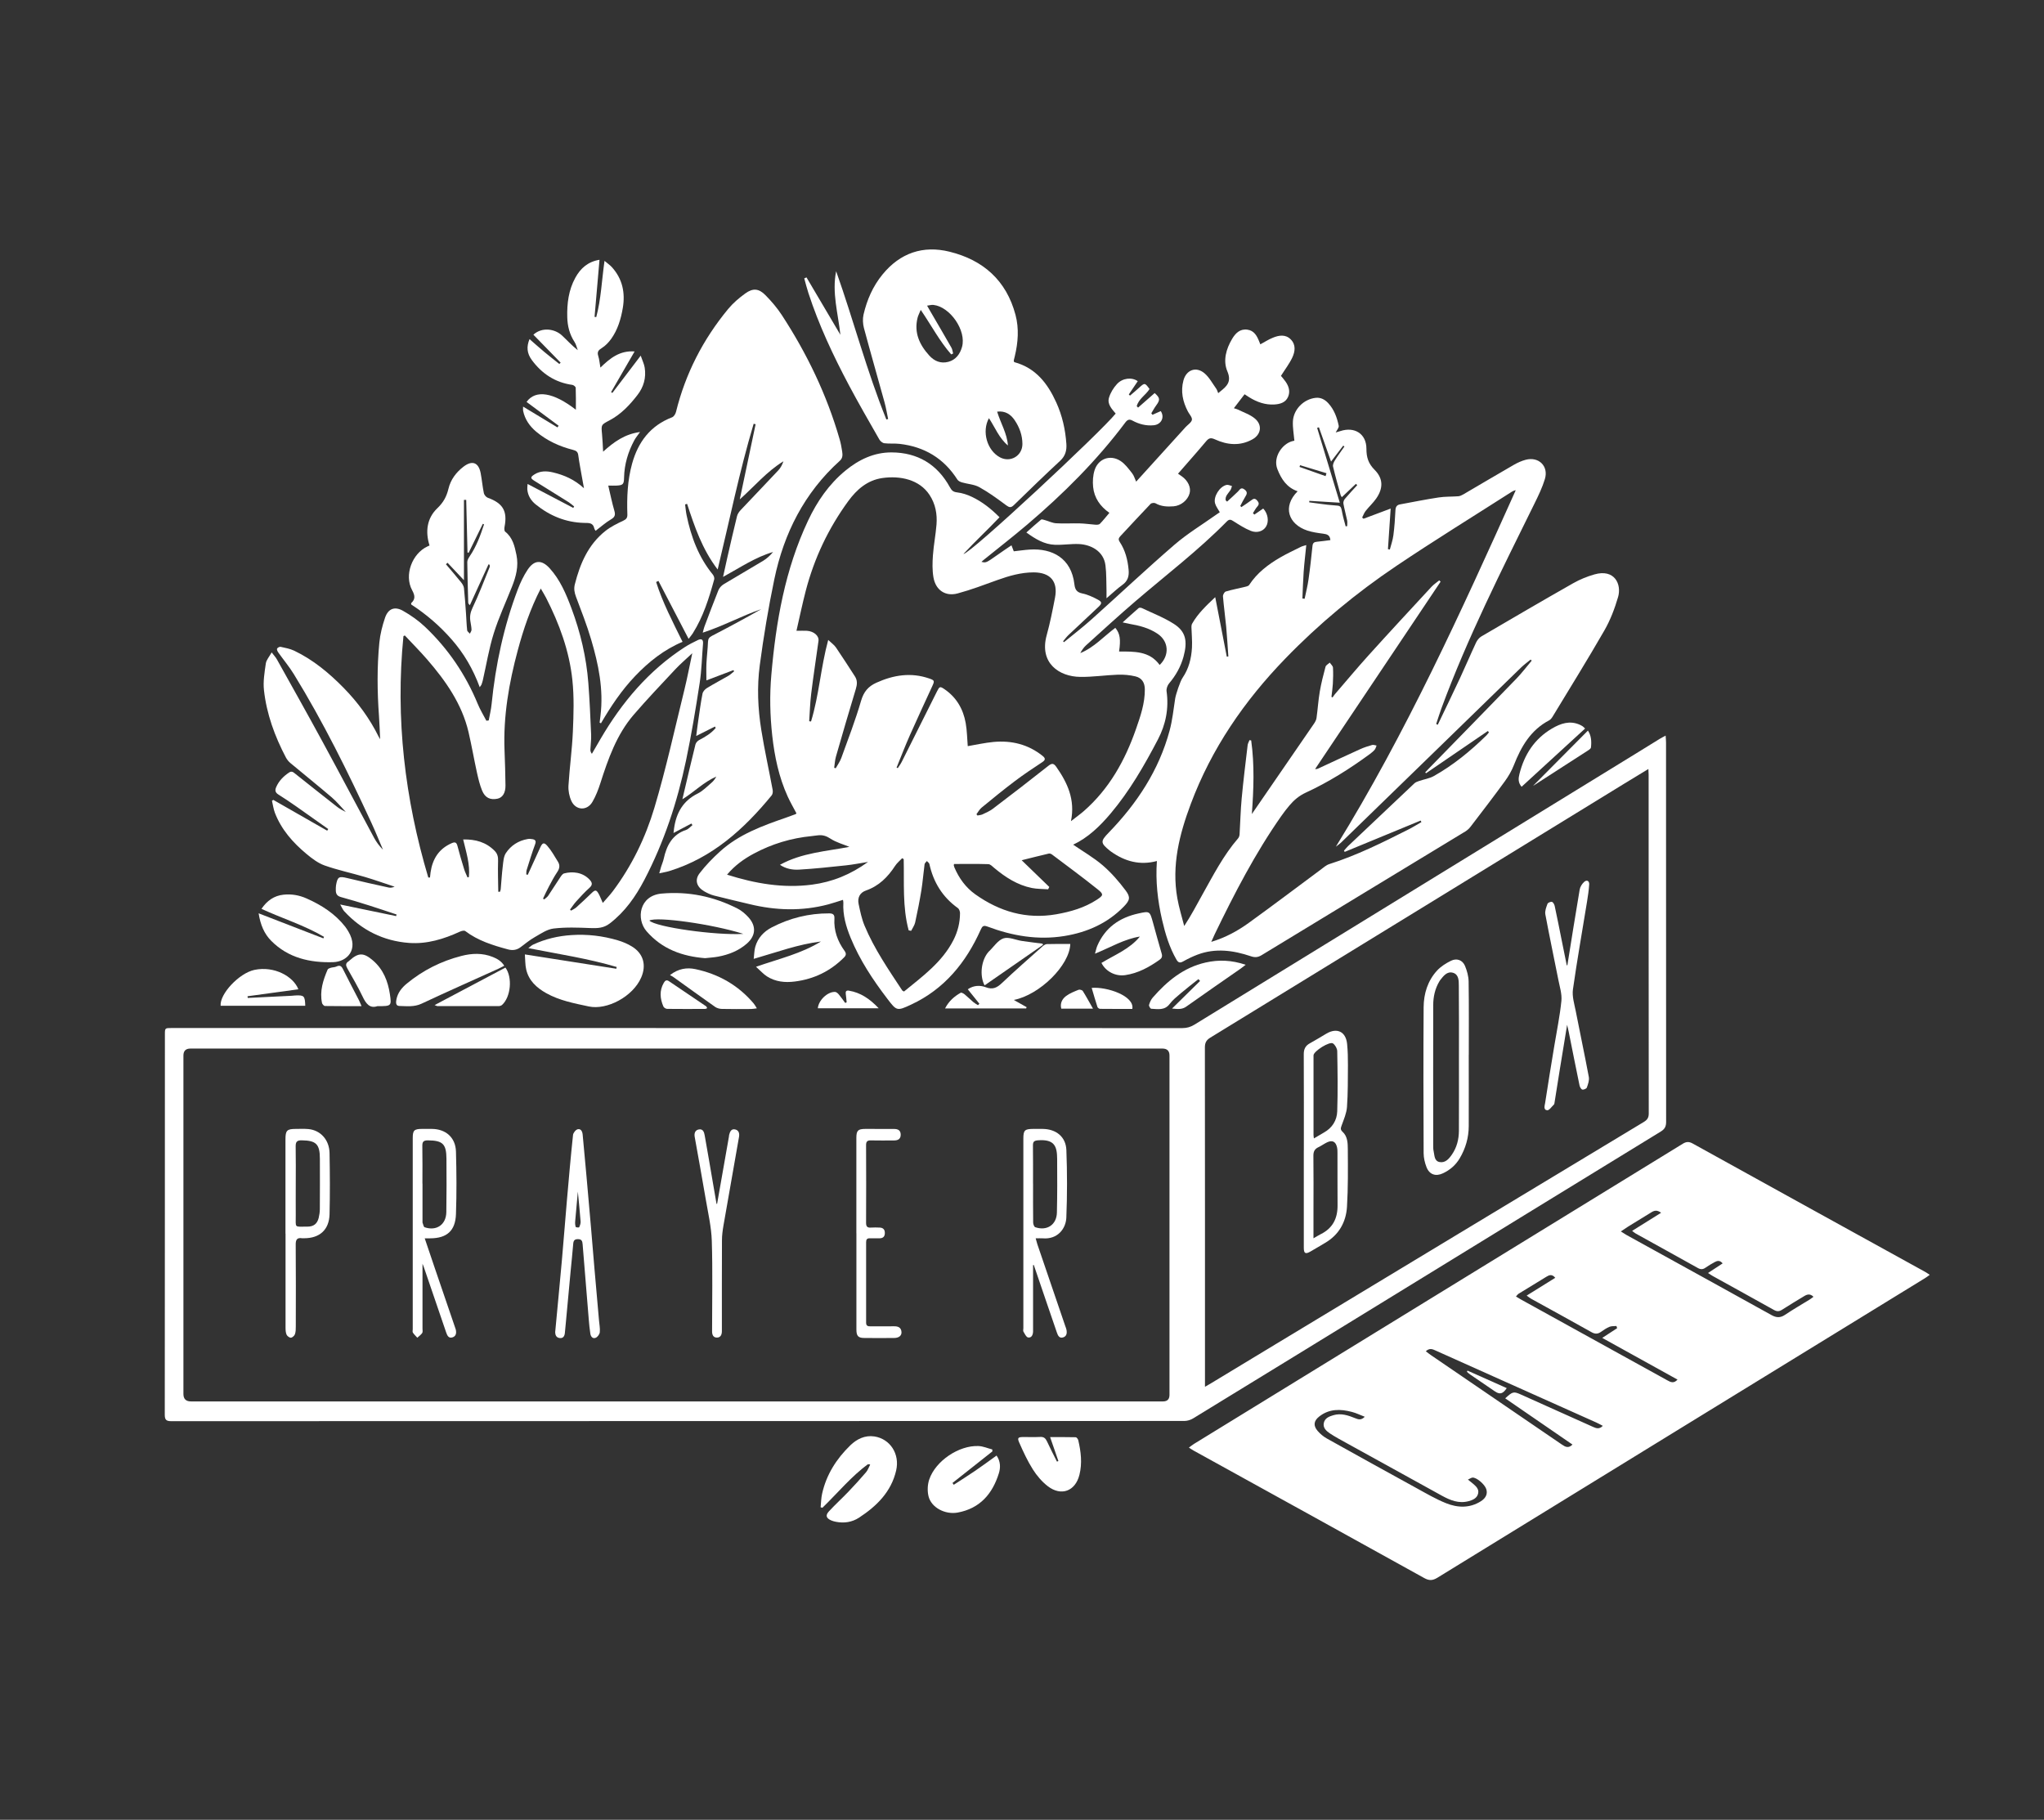 <svg
			id="a"
			xmlns="http://www.w3.org/2000/svg"
			viewBox="0 0 496.56 442.08"
			fill="#fff">
			<rect x="0" y="0" width="496.56" height="442.08" fill="#333333" stroke="none"/>
			<path d="M288.82,351.67c.51-.37,.87-.67,1.26-.91,39.57-24.3,79.14-48.59,118.7-72.89,.84-.52,1.49-.59,2.4-.09,18.84,10.43,37.7,20.83,56.56,31.23,.31,.17,.59,.38,1.06,.69-.45,.32-.77,.58-1.12,.79-39.5,24.26-79,48.5-118.48,72.79-1.18,.72-2.02,.74-3.22,.07-18.66-10.35-37.34-20.65-56.02-30.96-.34-.19-.65-.41-1.13-.72Zm57.56-23.4c.49,.37,.86,.67,1.24,.93,6.9,4.71,13.8,9.42,20.69,14.13,3.73,2.55,7.45,5.1,11.19,7.64,.76,.52,1.56,.94,2.51-.04-5.49-3.78-10.89-7.49-16.34-11.23,1.86-1.69,2.01-1.73,3.96-.86,2.01,.89,4.01,1.8,6.01,2.7,3.79,1.7,7.58,3.4,11.37,5.1,.75,.33,1.51,.64,2.37-.26-.64-.33-1.11-.6-1.61-.82-8.31-3.73-16.62-7.44-24.93-11.16-4.7-2.11-9.4-4.22-14.1-6.32-.73-.33-1.47-.67-2.37,.2Zm47.37-29.12c.61,.39,.97,.63,1.34,.84,1.4,.78,2.8,1.54,4.2,2.32,10.35,5.71,20.7,11.41,31.04,17.15,1.18,.66,2.15,.74,3.32-.05,1.95-1.31,4-2.49,6.01-3.73,.29-.18,.56-.4,.9-.65-.79-.8-1.52-.61-2.23-.18-1.81,1.1-3.63,2.18-5.41,3.33-.7,.45-1.26,.45-1.98,.04-4.95-2.77-9.92-5.5-14.88-8.25-.33-.18-.64-.41-1.12-.72,1.28-.84,2.39-1.57,3.55-2.33-.65-.8-1.29-.67-1.91-.33-.77,.42-1.53,.86-2.25,1.37-.63,.45-1.17,.46-1.86,.08-5.02-2.81-10.06-5.58-15.08-8.37-.26-.14-.48-.35-.89-.65,2.41-1.5,4.66-2.91,7.04-4.4-.99-.75-1.67-.54-2.35-.12-1.87,1.15-3.75,2.29-5.62,3.45-.53,.33-1.04,.69-1.8,1.2Zm-37.14,60.29c.52,.42,.82,.65,1.12,.9,.77,.66,1.63,1.35,1.36,2.48-.26,1.13-1.25,1.57-2.3,1.86-2.4,.65-4.48-.22-6.51-1.33-7.77-4.28-15.54-8.57-23.3-12.86-1.33-.73-2.67-1.45-3.93-2.29-.86-.58-1.72-1.36-1.44-2.56,.27-1.14,1.28-1.54,2.31-1.84,1.9-.56,3.62,.05,5.34,.74,.7,.28,1.4,.55,2.29-.36-1.15-.44-2.09-.91-3.1-1.17-2.8-.75-5.55-.8-7.98,1.12-1.34,1.06-1.47,2.22-.35,3.51,.62,.71,1.38,1.35,2.2,1.81,7.29,4.07,14.6,8.12,21.92,12.13,2.31,1.27,4.6,2.61,7.04,3.59,2.83,1.14,5.78,1.26,8.51-.49,1.22-.78,1.64-1.83,1.27-2.94-.39-1.19-2.41-2.89-3.36-2.78-.29,.03-.56,.24-1.11,.49Zm21.21-49.03c-.81-.99-1.51-.63-2.16-.24-2.26,1.36-4.5,2.74-6.75,4.13-.21,.13-.36,.37-.63,.66,.47,.28,.83,.51,1.2,.72,8.95,4.94,17.9,9.89,26.85,14.83,2.9,1.6,5.8,3.21,8.71,4.81,.76,.42,1.55,.87,2.49-.17-6.08-3.37-12.07-6.69-18.29-10.13,1.41-.92,2.51-1.64,3.62-2.36l-.17-.53c-.56,.05-1.18-.01-1.68,.19-.73,.3-1.4,.76-2.06,1.22-.76,.54-1.42,.59-2.29,.1-4.87-2.74-9.78-5.42-14.67-8.12-.33-.18-.63-.44-1.11-.78,2.41-1.5,4.65-2.89,6.95-4.32Z" />
			<path d="M349.28,176.07c1.81-3.78,3.64-7.54,5.41-11.34,1.33-2.86,2.56-5.77,3.9-8.63,.27-.57,.74-1.17,1.28-1.49,7.41-4.34,14.83-8.68,22.3-12.92,1.62-.92,3.39-1.64,5.18-2.15,4.92-1.4,6.63,2.42,5.74,5.49-.82,2.81-1.89,5.63-3.35,8.16-4.04,7.03-8.33,13.92-12.53,20.86-.22,.36-.51,.76-.88,.95-4.47,2.35-6.79,6.37-8.55,10.86-.54,1.39-1.32,2.73-2.2,3.94-2.71,3.71-5.51,7.36-8.31,11.01-.35,.46-.81,.89-1.31,1.19-16.5,10.02-33.01,20.02-49.5,30.06-.88,.53-1.62,.57-2.57,.25-4.29-1.45-8.63-2.04-13-.39-1.19,.45-2.35,1.02-3.46,1.64-.77,.43-1.19,.32-1.63-.44-1.74-3.01-2.71-6.29-3.49-9.65-1.08-4.69-1.61-9.43-1.26-14.3-4.12,1.11-7.79,.1-11.17-2.31-.1-.07-.19-.14-.29-.22-2.26-1.85-2.28-2.26-.29-4.32,6.9-7.11,12.24-15.18,14.84-24.84,.68-2.53,.95-5.17,1.35-7.77,.16-1.02,1.21-4.19,1.79-5.04,1.52-2.21,2.14-4.72,2.29-7.34,.09-1.67-.09-3.35-.13-5.02,0-.27,.04-.57,.17-.8,1.38-2.43,3.36-4.32,5.61-6.44,.97,5.01,1.89,9.73,2.81,14.46l.38-.06c-.17-2.41-.31-4.82-.53-7.22-.23-2.46-.58-4.91-.78-7.37-.03-.39,.35-1.08,.68-1.18,1.43-.44,2.92-.7,4.37-1.06,.47-.12,1.11-.21,1.32-.54,1.92-2.93,4.61-4.98,7.57-6.69,1.62-.94,3.33-1.73,5.01-2.57,.34-.17,.72-.24,1.29-.42-.23,2.33-.49,4.45-.64,6.57-.15,2.13-.2,4.27-.3,6.4l.54,.07c.32-1.56,.72-3.1,.94-4.67,.39-2.72,.69-5.46,.97-8.19,.08-.73,.43-.93,1.07-.99,1.09-.1,2.18-.26,3.28-.4-.11-1.24-.83-1.44-1.75-1.56-1.3-.17-2.62-.35-3.86-.76-4.58-1.52-6.11-5.8-2.35-9.54-2.62-.91-3.95-2.92-4.91-5.36-1.15-2.92,1.17-6.18,3.63-6.82,.22-.06,.45-.1,.49-.11-.14-1.62-.43-3.15-.36-4.67,.13-2.92,2.6-5.42,5.52-5.74,1.24-.14,2.26,.41,3.08,1.31,1.42,1.55,2.12,3.47,2.53,5.48,.09,.46-.46,1.06-.73,1.62,.29-.09,.7-.2,1.11-.33,3.46-1.15,6.35,.64,6.35,4.28,0,2.12,.47,3.6,2,5.14,2.12,2.13,2.09,4.5,.37,6.97-.75,1.07-1.74,1.97-2.56,3.01-.37,.47-.57,1.06-.85,1.6l.34,.29c2.14-.8,4.27-1.6,6.59-2.47-.23,3.46-.45,6.66-.66,9.86l.46,.09c.3-1.15,.71-2.28,.86-3.45,.26-2.01,.41-4.04,.5-6.07,.04-.82,.31-1.29,1.09-1.44,3.13-.58,6.25-1.21,9.4-1.69,1.57-.24,3.19-.17,4.78-.29,.41-.03,.84-.24,1.21-.45,4.11-2.4,8.19-4.83,12.31-7.2,.89-.51,1.86-.95,2.85-1.21,3.17-.84,5.61,1.55,4.67,4.67-.62,2.05-1.57,4.01-2.52,5.94-8.05,16.34-16.28,32.59-22.6,49.72-.47,1.27-.86,2.57-1.29,3.85l.33,.17Zm.38-35.07l.31,.31c-10.16,15.17-20.32,30.34-30.48,45.51,.38,.05,.59-.04,.8-.14,3.37-1.56,6.73-3.14,10.12-4.67,.94-.43,1.94-.75,2.93-1.03,.32-.09,.72,.08,1.08,.14-.15,.34-.23,.74-.46,1.01-.33,.39-.74,.73-1.16,1.04-4.91,3.61-10.05,6.84-15.58,9.39-1.64,.76-2.88,1.82-3.99,3.14-.69,.82-1.36,1.68-1.97,2.56-6.33,9.03-11.37,18.79-16.16,28.69-.27,.55-.51,1.12-.84,1.86,3.45-1.04,6.37-2.64,9.05-4.57,5.87-4.23,11.63-8.6,17.45-12.91,.7-.52,1.39-1.17,2.19-1.42,6.66-2.11,12.87-5.21,19.08-8.34,1.12-.56,2.19-1.23,3.28-1.85l-.18-.38c-6.15,2.54-12.3,5.08-18.45,7.61l-.18-.29c.33-.37,.64-.77,1-1.12,5.37-5.09,10.74-10.18,16.12-15.25,.29-.28,.73-.42,1.13-.56,1.19-.41,2.5-.6,3.58-1.2,4.73-2.66,8.9-6.08,12.77-9.87,.23-.23,.41-.5,.62-.75l-.27-.32-15.02,10.26-.19-.22c.31-.33,.63-.67,.95-1,7.07-7.24,14.15-14.47,21.18-21.74,1.34-1.38,2.5-2.93,3.74-4.4l-.27-.25c-.77,.63-1.58,1.21-2.29,1.9-6.34,6.15-12.67,12.33-19,18.49-8.26,8.03-16.51,16.06-24.78,24.08-.38,.36-.83,.65-1.24,.98,17.07-27.66,30.43-57.1,43.7-86.6-.42,.07-.7,.21-.97,.38-9.36,5.99-18.82,11.82-28.04,18.02-9.77,6.57-18.82,14.07-27.03,22.56-9.93,10.27-17.87,21.81-22.9,35.24-2.77,7.4-4.7,14.95-3.27,22.94,.4,2.27,1.1,4.49,1.67,6.73,1.7-2.58,3-5.1,4.38-7.57,2.66-4.74,5.13-9.59,8.72-13.74,.21-.24,.33-.64,.35-.97,.18-2.91,.24-5.82,.51-8.72,.4-4.32,.94-8.64,1.45-12.95,.05-.41,.3-.81,.45-1.21l.41,.08c.83,5.96,.6,11.94,.16,17.88,5.03-7.31,10.07-14.61,15.08-21.93,.29-.42,.56-.91,.63-1.39,.3-2.13,.43-4.29,.79-6.41,.35-2.04,.86-4.05,1.4-6.05,.11-.4,.67-.67,1.03-1.01,.27,.41,.75,.8,.78,1.22,.08,1.31,.04,2.63-.03,3.95-.06,1.05-.22,2.09-.34,3.14l.27,.16c.18-.25,.34-.52,.54-.76,2.74-3.18,5.43-6.41,8.24-9.52,5.04-5.58,10.15-11.09,15.26-16.61,.55-.59,1.25-1.04,1.88-1.56Zm-24.2-18.88c-2.6-.16-4.99-.3-7.38-.45l-.03,.36c1.97,.25,3.94,.58,5.92,.72,1.79,.13,1.76,.04,2.12,1.88,.21,1.09,.54,2.16,.82,3.24l.37-.06c0-.46,.08-.94-.01-1.38-.28-1.37-.66-2.71-.91-4.09-.06-.36,.11-.86,.36-1.15,.96-1.14,1.99-2.23,3-3.33l-.32-.32c-1.13,1.07-2.26,2.14-3.42,3.24-.08-.14-.23-.29-.28-.47-.64-2.31-1.3-4.61-1.85-6.94-.11-.45,.15-1.07,.42-1.5,.73-1.17,1.55-2.27,2.34-3.4l-.29-.21c-.95,1.24-1.9,2.48-2.96,3.87-1.03-2.91-1.99-5.62-2.95-8.33l-.43,.15c1.82,6.02,3.65,12.04,5.5,18.15Zm-3.43-6.46l.22-.7-6.42-1.95-.13,.42,6.34,2.24Z" />
			<path d="M242.83,125.64c-2.83,3.02-5.83,5.75-8.78,8.95,1.7-.07,33.26-29.51,36.99-34.12-.93-1.1-2.09-2.29-1.63-3.84,.35-1.2,1.08-2.4,1.94-3.33,1.36-1.49,3.64-1.71,5.05-.7-.72,1.07-1.45,2.15-2.17,3.22l.28,.29c.74-.64,1.51-1.25,2.22-1.92,1.33-1.23,1.42-1.23,2.53,.32-.91,1.46-2.64,2.38-3.11,4.17l.33,.34c1.35-1.18,2.69-2.36,4.03-3.53,1.33,1.18,1.37,1.65,.34,3.04-.43,.59-.77,1.24-1.16,1.87l.28,.37,2.02-.9c1,1.51,.13,3.25-1.71,3.44-1.86,.18-3.57-.27-5.18-1.14-.74-.4-1.19-.23-1.7,.44-6.94,9.27-15.09,17.38-23.89,24.86-3.47,2.95-7.08,5.74-10.62,8.61-.15,.12-.29,.26-.46,.41,1.08,.28,1.16,.24,3.75-1.59,1.13-.8,2.29-1.58,3.54-2.43,.22,.56,.38,.99,.56,1.46,1.3-.14,2.59-.34,3.88-.42,5.46-.35,10.12,2.07,10.85,8.43,.15,1.26,.55,1.95,1.92,2.23,1.3,.26,2.56,.86,3.75,1.49,1.08,.57,1.05,.95,.16,1.79-2.42,2.27-4.85,4.53-7.26,6.81-.48,.46-.88,1.01-1.32,1.52l.21,.23c2.24-1.84,4.54-3.6,6.69-5.53,6.73-6.03,13.31-12.23,20.15-18.14,3.13-2.7,6.72-4.87,10.11-7.28,.32-.22,.64-.43,.91-.62-.42-.77-.95-1.42-1.15-2.16-.45-1.63,1.12-4.11,2.8-4.48,.4-.09,.87,.18,1.31,.28-.13,.35-.2,.73-.4,1.03-.51,.77-1.31,1.4-1.13,2.44l.35,.31c.88-.81,1.77-1.61,2.62-2.44,.46-.45,.72-1.18,1.61-.5,.82,.62,.57,1.14,.15,1.81-.44,.7-.79,1.45-1.18,2.18l.26,.28c.79-.54,1.61-1.05,2.37-1.63,.51-.39,.89-.6,1.42-.02,.48,.53,.61,.94,.08,1.53-.42,.47-.71,1.06-1.06,1.6l.35,.34c.72-.49,1.44-.98,2.15-1.47,1.16,1.22,1.45,3.17,.67,4.41-.69,1.11-2.16,1.63-3.73,1-1.46-.6-2.81-1.47-4.15-2.32-.62-.4-1.01-.58-1.62,.04-6.89,7-14.69,12.95-22.13,19.32-4.1,3.51-8.07,7.16-12.08,10.78-.57,.52-1.02,1.18-1.4,1.89,3.35-1.36,5.71-4.07,8.51-6.14,1.14,1.39,1.35,2.8,.91,5.75,3.65,.02,7.38-.17,9.86,3.27,2.46-2.35,2.22-5.76-.52-7.59-2.07-1.39-4.42-1.99-6.84-2.4-.42-.07-.84-.18-1.63-.35,1.43-1.29,2.64-2.41,3.89-3.48,.15-.13,.56-.1,.78,0,2.62,1.25,5.37,2.3,7.8,3.86,2.86,1.83,3.35,4.16,2.32,7.94-.67,2.43-1.86,4.56-3.5,6.49-.41,.48-.7,1.3-.62,1.91,.59,4.15-.19,8.08-2.1,11.72-3.32,6.34-6.89,12.55-11.54,18.05-2.6,3.07-5.47,5.82-9.05,7.51,2.42,1.66,5,3.14,7.22,5.05,2.06,1.78,3.89,3.89,5.53,6.08,1.24,1.65,1.01,2.4-.44,3.9-3.97,4.08-8.91,6.26-14.46,7.16-6.43,1.04-12.64-.03-18.67-2.3-.97-.36-1.25-.11-1.64,.76-3.57,7.98-8.82,14.43-16.91,18.2-3.45,1.61-3.51,1.54-5.76-1.4-3.53-4.62-6.73-9.45-8.94-14.85-1.11-2.71-1.92-5.51-1.76-8.49,.01-.19-.04-.38-.09-.71-1.24,.38-2.39,.79-3.57,1.1-6.4,1.7-12.79,1.49-19.18-.07-2.87-.7-5.75-1.34-8.6-2.08-.84-.22-1.66-.61-2.41-1.05-1.78-1.05-2.33-2.72-1.08-4.35,1.47-1.92,3.18-3.68,4.98-5.31,4.58-4.16,10.27-6.22,15.99-8.2,.79-.27,1.58-.57,2.36-.86,.07-.02,.11-.11,.2-.2-.71-1.36-1.49-2.69-2.13-4.1-2.14-4.7-3.18-9.68-3.75-14.79-.54-4.9-.65-9.8-.22-14.71,1.12-12.95,3.33-25.65,8.93-37.52,2.18-4.63,5.04-8.81,9.04-12.11,3.27-2.7,6.99-4.47,11.26-4.45,6.3,.03,11.09,2.89,14.15,8.46,.41,.75,.78,1.14,1.72,1.25,1.24,.14,2.5,.55,3.63,1.09,2.5,1.19,4.66,2.89,6.7,4.95Zm17.36,73.84c1.2-.94,2.21-1.66,3.13-2.46,6.16-5.39,9.99-12.29,12.65-19.91,1.09-3.12,2.18-6.27,2.15-9.65-.01-1.61-.71-2.76-2.26-3.14-1.37-.33-2.83-.46-4.24-.42-3.07,.11-6.13,.58-9.19,.54-5.16-.06-10.01-3.39-8.15-10.14,.83-2.99,1.43-6.05,2.02-9.11,.76-3.94-1.13-6.12-5.17-6.14-3.08,0-5.98,.84-8.85,1.87-3.18,1.15-6.36,2.36-9.63,3.24-2.99,.81-5.35-.81-5.88-3.89-.3-1.74-.26-3.58-.13-5.36,.18-2.5,.67-4.98,.87-7.48,.2-2.56-.25-5.01-1.7-7.21-2.46-3.73-7.12-4.7-11.44-4.09-3.65,.52-6.23,2.78-8.31,5.63-4.81,6.59-8.25,13.85-10.31,21.75-.82,3.15-1.48,6.34-2.26,9.73,1.05,0,1.8-.04,2.54,0,1.7,.12,2.98,1.23,2.81,2.46-.58,4.27-1.25,8.52-1.77,12.79-.28,2.23-.33,4.48-.49,6.72l.45,.06c1.95-6.37,2.35-13.1,4.17-19.81,.78,.74,1.46,1.21,1.89,1.84,1.57,2.3,3.07,4.66,4.59,7,.64,.98,.57,1.97,.23,3.08-1.66,5.46-3.25,10.94-4.83,16.42-.25,.88-.29,1.81-.43,2.72l.38,.11c.46-.83,1.03-1.61,1.35-2.49,1.67-4.61,3.44-9.2,4.81-13.91,.64-2.18,1.73-3.48,3.72-4.38,4.16-1.88,8.38-2.55,12.79-1.04,1.35,.46,1.37,.59,.78,1.88-1.83,3.99-3.69,7.98-5.47,11.99-1.14,2.57-2.14,5.19-3.2,7.79l.29,.13c.32-.5,.69-.97,.95-1.5,2.87-5.71,5.73-11.42,8.58-17.14,.61-1.22,.73-1.28,1.84-.52,2.9,1.99,4.53,4.82,5.13,8.21,.33,1.86,.35,3.77,.5,5.61,2.04-.34,4.14-.82,6.27-1.02,4.37-.4,8.41,.58,11.9,3.38,.7,.56,.78,.97-.07,1.53-2.23,1.47-4.47,2.96-6.61,4.57-2.77,2.09-5.46,4.29-8.15,6.5-.5,.41-.82,1.05-1.23,1.58l.25,.31c.4-.09,.84-.1,1.21-.27,.86-.41,1.77-.79,2.53-1.37,4.52-3.43,9.02-6.89,13.46-10.41,.89-.71,1.33-.65,1.96,.25,2.7,3.86,4.61,7.93,3.56,13.14Zm-40.66,9.23l-.36-.23c-.58,.62-1.26,1.17-1.72,1.87-1.77,2.72-3.93,4.89-7.09,5.99-1.48,.52-2.09,1.75-1.77,3.28,.38,1.79,.75,3.61,1.45,5.28,2.35,5.63,5.81,10.65,9.15,15.72,.06,.09,.2,.12,.43,.25,4.48-3.67,9.24-7.1,11.99-12.47,1.05-2.05,1.61-4.26,1.61-6.57,0-.41-.2-1-.51-1.22-3.73-2.66-5.95-6.27-6.93-10.71-.06-.27-.4-.48-.61-.72-.2,.26-.53,.5-.56,.78-.28,2.09-.44,4.2-.77,6.29-.43,2.63-.95,5.25-1.52,7.86-.16,.71-.64,1.35-.97,2.02l-.6-.11c-1.54-5.67-1.07-11.52-1.21-17.32Zm12.24,1.17c-.04,.22-.07,.3-.06,.37,.03,.15,.08,.31,.14,.46,1.12,2.63,2.75,4.89,5.08,6.55,5.91,4.2,12.41,6.11,19.67,4.85,3.48-.61,6.85-1.58,9.85-3.53,1.6-1.05,1.73-1.31,.24-2.51-3.64-2.92-7.4-5.68-11.13-8.49-.2-.15-.54-.27-.77-.22-2.19,.51-4.38,1.07-6.59,1.62,2.3,2.23,4.51,4.36,6.71,6.49l-.28,.57c-1.32-.1-2.67-.06-3.96-.32-3.5-.71-6.4-2.59-9.1-4.84-.45-.38-.96-.93-1.46-.95-2.78-.09-5.57-.04-8.33-.04Zm-55.13,2.61c6.83,2.16,13.61,3.34,20.62,2.42,4.9-.64,9.37-2.44,13.62-5.52-1.97,.31-3.64,.65-5.33,.83-3.8,.4-7.6,.82-11.42,1.04-1.57,.09-3.2-.18-4.65-1.17,5.33-2.94,11.29-3.28,16.87-4.36-1.46-.61-3.19-1.07-4.61-2-.96-.63-1.81-.9-2.86-.82-.56,.04-1.11,.15-1.66,.2-4.99,.48-9.7,1.9-14.11,4.27-2.4,1.29-4.59,2.86-6.48,5.1Z" />
			<path d="M404.64,178.7c.05,.77,.1,1.23,.1,1.69,0,30.72,0,61.44,.02,92.16,0,1.08-.32,1.74-1.27,2.32-21.61,13.23-43.2,26.5-64.8,39.76-16.28,10-32.56,19.99-48.86,29.96-.61,.37-1.41,.61-2.11,.61-82.04,.03-164.08,.02-246.11,.05-1.19,0-1.58-.31-1.58-1.54,.03-30.8,.02-61.6,.03-92.4,0-1.56,.01-1.57,1.64-1.57,26.8,0,53.6,0,80.4,0,55.04,0,110.08,0,165.12,.02,1.09,0,2-.26,2.92-.82,35.79-21.99,71.6-43.97,107.4-65.95,1.91-1.17,3.81-2.36,5.72-3.53,.36-.22,.75-.41,1.39-.76Zm-240.29,161.75c39.4,0,78.79,0,118.19,0q1.57,0,1.57-1.59c0-27.48,0-54.96,0-82.44q0-1.69-1.71-1.69c-78.72,0-157.43,0-236.15,0q-1.69,0-1.69,1.71c0,27.4,0,54.8,0,82.2q0,1.81,1.83,1.81c39.32,0,78.64,0,117.95,0Zm128.39-3.56c.67-.39,1.09-.63,1.5-.87,5.16-3.12,10.33-6.25,15.49-9.37,29.87-18.04,59.73-36.08,89.61-54.09,.85-.51,1.21-1.06,1.2-2.08-.03-27.43-.02-54.87-.03-82.3,0-.38-.03-.76-.06-1.37-2.04,1.24-3.91,2.37-5.77,3.51-33.55,20.59-67.09,41.19-100.66,61.76-.99,.61-1.31,1.26-1.31,2.39,.03,26.95,.02,53.91,.02,80.86v1.56Z" />
			<path d="M145.67,175.55c.07-.57,.14-1.13,.21-1.7,.78-6.36-.49-12.49-2.28-18.52-1.04-3.52-2.39-6.94-3.68-10.38-.38-1.02-.54-1.95-.27-3.01,1.27-5.02,3.25-9.65,7.43-12.96,1.3-1.03,2.83-1.78,4.34-2.49,.75-.35,1.01-.72,.99-1.51-.14-4.16,.03-8.3,1.15-12.35,1.47-5.27,4.43-9.23,9.7-11.25,.43-.16,.84-.8,.96-1.3,2.3-9.32,6.58-17.64,12.67-25.01,1.18-1.43,2.64-2.68,4.15-3.77,1.87-1.36,3.3-1.24,4.93,.42,1.45,1.47,2.82,3.08,3.95,4.8,6.13,9.39,10.95,19.4,14.06,30.2,.28,.96,.46,1.94,.61,2.93,.12,.82,.18,1.62-.58,2.3-8.6,7.76-13.57,17.59-15.9,28.78-1.44,6.9-2.6,13.87-3.53,20.86-.7,5.23-.47,10.54,.37,15.76,.78,4.87,1.86,9.7,2.76,14.55,.08,.42,.01,1.01-.24,1.32-6.74,8.22-14.43,15.18-24.88,18.39-.7,.22-1.44,.32-2.43,.54,.2-.71,.32-1.16,.45-1.59,.2-.65,.49-1.28,.63-1.93,.71-3.2,2.04-5.88,5.44-7.02,.58-.19,1.03-.76,1.54-1.15l-.25-.4c-1.38,.73-2.76,1.46-4.35,2.3,.06-.49,.09-.81,.14-1.13,.53-3.75,2.17-6.69,5.73-8.45,1.26-.62,2.29-1.72,3.39-2.65,.46-.39,.83-.9,1.14-1.47-3.07,1.33-5.37,3.74-8.24,5.51,.13-.56,.26-1.12,.39-1.68,.92-3.88,1.82-7.76,2.78-11.63,.1-.42,.52-.88,.92-1.09,1.5-.78,2.91-1.62,4-2.92l-.18-.35c-1.43,.72-2.87,1.45-4.55,2.29,.18-1.41,.32-2.6,.5-3.79,.32-2.17,.6-4.35,1.03-6.5,.1-.51,.61-1.07,1.09-1.36,1.7-1.04,3.47-1.97,5.2-2.97,.5-.29,.92-.72,1.38-1.08l-.15-.3c-2.16,.82-4.31,1.64-6.58,2.5,0-1.46-.05-2.8,.01-4.12,.09-1.75,.31-3.5,.38-5.25,.03-.75,.31-1.11,.96-1.45,4.04-2.09,8.05-4.24,12-6.5-4.73,1.63-9.14,4.06-14.24,5.73,.21-.77,.29-1.14,.42-1.49,1.12-2.95,2.21-5.91,3.39-8.83,.23-.57,.75-1.13,1.28-1.45,3.18-1.93,6.41-3.76,9.59-5.69,.9-.55,1.69-1.28,2.41-2.14-4.29,1.25-7.96,3.76-12.15,6.05,.38-1.74,.67-3.12,.99-4.5,.78-3.42,1.56-6.84,2.4-10.25,.13-.54,.5-1.07,.89-1.49,3.04-3.23,6.12-6.42,9.15-9.66,.56-.6,.95-1.35,1.24-2.19-4.05,2.48-7.06,6.11-10.61,9.26l3.85-18.26-.48-.11c-3.45,11.57-5.85,23.41-8.74,35.4-3.77-4.92-5.61-10.43-7.43-15.95l-.48,.15c.12,.87,.18,1.75,.36,2.61,1.09,5.27,2.92,10.21,6.38,14.43,.24,.29,.42,.83,.33,1.17-1.26,4.55-2.65,9.05-5.2,13.09-.27,.43-.61,.81-1.02,1.35-2.5-4.8-4.91-9.44-7.33-14.08l-.56,.27c1.58,4.98,3.99,9.61,6.42,14.53-4.49,1.89-8.2,4.84-11.53,8.33-3.28,3.44-5.9,7.36-8.29,11.46l-.34-.16Z" />
			<path d="M82.69,219.74c4.79,.99,9.17,1.9,13.55,2.81l.1-.39c-2.22-.73-4.42-1.49-6.65-2.19-2.28-.72-4.57-1.43-6.88-2.05-.93-.25-1.22-.8-1.23-1.63,0-.4-.01-.81,.05-1.2,.36-2.11,.7-2.27,2.76-1.77,3.33,.82,6.68,1.55,10.03,2.29,.44,.1,.92,.01,1.45-.2-2.41-.79-4.8-1.65-7.23-2.37-3.25-.96-6.59-1.66-9.78-2.79-1.6-.57-3.07-1.69-4.4-2.8-3.29-2.74-6.1-5.9-7.67-9.97-.36-.94-.48-1.96-.72-2.95l.33-.21c4.36,2.49,8.73,4.99,13.09,7.48l.25-.4c-2.6-1.84-5.2-3.69-7.81-5.52-1.41-.98-2.83-1.95-4.29-2.86-.78-.48-.88-1.04-.54-1.81,.66-1.52,1.77-2.63,3.13-3.54,.63-.42,1-.1,1.46,.27,3.38,2.69,6.76,5.37,10.16,8.03,.65,.51,1.39,.92,2.16,1.29-1.13-1.19-2.16-2.48-3.4-3.54-3.31-2.83-6.71-5.55-10.06-8.35-.45-.37-.84-.87-1.11-1.38-2.69-5.13-4.67-10.53-5.31-16.3-.24-2.13,.14-4.36,.45-6.52,.13-.86,.84-1.63,1.42-2.68,.57,.75,.98,1.18,1.26,1.68,3.72,6.66,7.46,13.32,11.1,20.02,4.22,7.76,8.34,15.57,12.52,23.34,.56,1.04,1.28,2.01,2.16,2.89-.94-2.19-1.83-4.41-2.83-6.57-5.7-12.34-11.71-24.52-18.84-36.1-1.13-1.83-2.52-3.49-3.77-5.25-.18-.26-.39-.7-.29-.92,.11-.24,.61-.5,.87-.44,1.12,.24,2.28,.46,3.3,.94,4.6,2.2,8.47,5.42,12.02,9.04,3.44,3.51,6.31,7.43,8.49,11.84,.06,.13,.14,.24,.36,.62-.1-2.08-.15-3.86-.28-5.64-.43-5.95-.49-11.9,.09-17.83,.2-2.04,.72-4.09,1.38-6.03,.75-2.21,2.33-2.85,4.37-1.69,1.93,1.09,3.79,2.41,5.39,3.93,5.58,5.3,9.82,11.55,12.76,18.68,.58,1.41,1.39,2.73,2.1,4.09l.57-.07c.24-1.32,.57-2.64,.7-3.97,.96-9.58,2.97-18.91,6.38-27.91,.62-1.63,1.39-3.25,2.35-4.7,1.6-2.43,3.42-2.53,5.37-.39,2.55,2.8,4,6.25,5.3,9.73,2.19,5.86,3.62,11.91,4.1,18.15,.32,4.18,.5,8.36,.68,12.55,.05,1.19-.13,2.39-.18,3.59-.01,.33,.05,.66,.36,1.06,.69-1.19,1.39-2.39,2.08-3.58,5.21-8.92,11.72-16.66,20.48-22.33,1-.65,2.08-1.18,3.16-1.71,.88-.43,1.37-.19,1.28,.88-.27,3.18-.33,6.39-.81,9.53-.97,6.3-2.01,12.6-3.32,18.84-2.12,10.08-5.33,19.81-10.11,28.97-2.12,4.06-4.71,7.77-8.43,10.62-1.49,1.14-2.97,1.17-4.68,1.11-2.98-.12-6-.24-8.95,.11-1.6,.19-3.14,1.27-4.61,2.11-1.21,.69-2.3,1.59-3.42,2.43-.94,.71-1.96,.83-3.06,.53-3.67-.99-7.29-2.11-10.38-4.46-.25-.19-.89-.03-1.27,.14-3.93,1.81-8.02,3.07-12.38,2.75-6.24-.47-11.5-3.1-15.75-7.7-.33-.36-.52-.85-.96-1.61Zm21.37-6.56h.4c.05-.43,.08-.84,.14-1.26,.48-3.27,2.03-5.75,5.17-7.1,.77-.33,1.14-.19,1.36,.67,.48,1.89,1.05,3.77,1.62,5.64,.21,.7,.55,1.35,.83,2.03l.33-.1c.31-3.07-.64-5.99-1.39-9.13,3.03-.06,5.56,.66,7.64,2.76,.7,.71,.88,1.48,.84,2.49-.08,2.48,.02,4.97,.05,7.45l.4,.02c.07-.2,.17-.4,.19-.61,.17-1.87,.27-3.74,.5-5.6,.13-1.09,.19-2.33,.75-3.19,1.22-1.85,3.05-3.03,5.29-3.42,.38-.07,.79-.04,1.17,.03,.73,.13,.94,.46,.64,1.27-.76,2.05-1.39,4.15-2.05,6.24-.1,.33-.06,.71-.09,1.06l.36,.09c1.01-2.21,2.03-4.41,3.03-6.63,.51-1.13,.89-1.35,1.7-.43,1.03,1.17,1.8,2.58,2.63,3.92,.5,.82,.38,1.61-.18,2.44-.76,1.12-1.39,2.33-2.03,3.53-.52,.96-.97,1.96-1.44,2.95l.29,.2c.33-.3,.74-.56,.98-.92,.96-1.42,1.86-2.88,2.82-4.31,.28-.42,.61-.98,1.03-1.09,2-.53,4.47-.33,6.19,1.51,.65,.7,.79,1.26-.03,1.99-1.13,1.01-2.16,2.14-3.18,3.26-.57,.62-1.03,1.35-1.54,2.02l.25,.26c.42-.25,.89-.45,1.25-.77,1.28-1.15,2.53-2.32,3.77-3.52,.83-.8,1.13-.8,1.69,.21,.32,.57,.54,1.19,1,2.21,.94-1.09,1.74-1.92,2.43-2.84,4.61-6.14,7.94-13.02,10.11-20.29,2.82-9.43,4.92-19.07,7.28-28.64,.7-2.83,1.23-5.7,1.92-8.89-1.55,1.46-2.9,2.6-4.1,3.88-3.41,3.65-6.86,7.27-10.12,11.05-4.16,4.83-6.22,10.74-8.13,16.7-.5,1.55-1.1,3.1-1.92,4.5-1.3,2.21-4.04,2.08-5.11-.26-.51-1.12-.77-2.48-.7-3.71,.27-4.38,.88-8.74,1.07-13.11,.18-4.18,.32-8.41-.12-12.55-.74-7.05-3.17-13.66-6.39-19.97-.37-.72-.81-1.41-1.29-2.25-2.53,4.91-4.21,9.9-5.58,14.99-2.15,7.97-3.55,16.05-3.22,24.36,.11,2.83,.2,5.67,.23,8.51,.02,1.81-.73,2.95-1.95,3.2-1.76,.36-3.01-.21-3.74-2-.55-1.35-.9-2.81-1.22-4.24-.73-3.31-1.3-6.65-2.07-9.95-1.61-6.85-5.54-12.43-10.05-17.64-1.74-2.01-3.62-3.89-5.43-5.83l-.33,.17c-1.98,19.97,.33,39.49,6.04,58.65Z" />
			<path d="M195.94,67.41c2.71,4.59,5.42,9.17,8.22,13.92-.56-5.22-2.09-10.24-1.03-15.44,4.25,11.97,7.44,24.27,12.2,36.02l.43-.12c-.29-1.37-.51-2.76-.89-4.11-1.65-6-3.38-11.98-4.99-17.99-.27-1.03-.33-2.23-.1-3.26,.83-3.58,2.28-6.91,4.63-9.77,4.27-5.21,9.82-7.11,16.28-5.51,8.17,2.02,13.79,6.98,16.01,15.33,.89,3.35,.63,6.72-.17,10.06-.07,.31-.16,.62-.23,.93-.02,.11,0,.23,0,.35,.05,.06,.1,.15,.16,.17,5.17,1.41,8.07,5.19,10.15,9.79,1.45,3.19,2.21,6.57,2.45,10.06,.11,1.56-.24,2.92-1.49,4.08-3.81,3.54-7.54,7.15-11.26,10.78-.7,.68-1.1,.62-1.87,.05-2.11-1.57-4.24-3.13-6.53-4.4-1.24-.69-2.82-.75-4.22-1.16-.4-.12-.89-.34-1.1-.67-3.29-5.17-8.01-8-14.05-8.69-1.22-.14-2.47,0-3.69-.15-.44-.05-.98-.49-1.22-.9-2.5-4.37-5.02-8.73-7.38-13.17-3.84-7.24-7.33-14.64-9.87-22.46-.38-1.16-.67-2.35-1-3.52l.54-.24Zm27.74,7.87c-.34,.83-.63,1.36-.77,1.92-.9,3.62,.47,6.56,2.84,9.17,1.25,1.38,2.81,2.01,4.64,1.53,1.82-.49,2.83-1.88,3.32-3.62,1.11-3.94-2.86-9.75-6.96-10.21-.43-.05-.89,.1-1.53,.18,.35,.6,.57,1.01,.81,1.41,1.71,2.93,3.42,5.85,5.1,8.79,.24,.42,.29,.95,.42,1.43l-.47,.21c-2.82-3.21-4.81-7.02-7.4-10.81Zm16.57,26.3c-1.79,3.25-.46,7.86,2.69,9.53,2.53,1.34,5.43-.38,5.44-3.23,0-2.15-.72-4.09-1.9-5.83-.96-1.41-2.29-2.29-4.24-2.05,.85,2.81,2.42,5.3,2.62,8.22-2.16-1.8-3.12-4.38-4.61-6.63Z" />
			<path d="M135.71,103.42c-2.6-1.93-5.2-3.86-7.79-5.78,2.19-3.03,6.5-2.36,11.98,1.9,0-1.86,.03-3.6-.04-5.34-.01-.25-.51-.66-.82-.7-4.16-.57-7.38-2.71-9.83-6.02-1.22-1.65-1.33-3.26-.57-5.1,1.24,1.07,2.4,2.12,3.6,3.12,1.19,.99,2.42,1.95,3.64,2.92l.32-.32c-2.21-2.26-4.41-4.53-6.62-6.79,2.08-1.91,5.19-1.44,6.93,.17,1.25,1.16,2.39,2.44,3.85,3.59-.25-.67-.4-1.41-.78-1.99-1.21-1.84-1.72-3.89-1.77-6.01-.09-3.34,.32-6.63,1.97-9.62,1.25-2.26,3.02-3.87,5.86-4.34-.41,4.71-.8,9.29-1.2,13.87l.41,.05c1.17-4.35,1.33-8.87,2.01-13.66,.75,.64,1.33,1.02,1.79,1.53,2.58,2.85,3.28,6.24,2.65,9.93-.46,2.69-1.24,5.31-2.86,7.55-.6,.82-1.35,1.61-2.21,2.15-.84,.52-1.22,.95-.89,1.96,.27,.85,.33,1.77,.52,2.81,2.35-2.28,4.71-4.19,8.31-3.92-1.97,3.4-3.84,6.63-5.71,9.87l.3,.21c2.21-2.91,4.42-5.82,6.89-9.06,.4,1.17,.83,2.01,.97,2.9,.39,2.45-.24,4.7-1.75,6.65-1.89,2.45-4,4.69-6.78,6.16-2.06,1.09-2.06,1.05-1.83,3.4,.13,1.33,.17,2.67,.26,4.22,2.64-2.39,5.24-4.27,8.97-4.78-.61,.87-1.07,1.41-1.4,2.02-1.51,2.82-2.41,5.82-2.48,9.03-.03,1.66-.24,1.9-1.94,1.97-.55,.02-1.1,0-1.9,0,.5,2.12,.91,4.14,1.48,6.11,.3,1.03,.12,1.55-.83,2.1-1.26,.74-2.37,1.74-3.73,2.77-.08-.15-.26-.34-.31-.57-.31-1.46-1.34-1.32-2.5-1.35-4.42-.11-8.33-1.72-11.74-4.49-1.14-.92-1.92-2.15-2.04-3.68-.03-.37,.04-.75,.07-1.29,3.82,2,7.46,3.91,11.1,5.82l.21-.35c-.43-.34-.83-.72-1.28-1.01-2.77-1.75-5.55-3.48-8.34-5.2-1.03-.64-1.05-.91-.05-1.56,1.42-.92,3-.87,4.52-.51,2.7,.64,5.23,1.72,7.54,3.86-.21-1.13-.37-1.99-.52-2.86-.3-1.73-.64-3.45-.87-5.19-.11-.84-.54-1.09-1.28-1.28-3.29-.84-6.33-2.23-8.94-4.42-1.59-1.34-2.76-3-3.18-5.09-.05-.25,0-.53,0-1,2.87,1.74,5.61,3.39,8.35,5.05l.29-.42Z" />
			<path d="M295.96,95.5c.22-.19,.37-.31,.52-.43,1.57-1.26,2.76-2.34,1.69-4.86-1.1-2.6-.31-5.44,1.17-7.91,.81-1.35,1.89-2.45,3.66-2.22,1.66,.21,2.35,1.49,2.9,2.87,.09,.22,.17,.44,.28,.7,1.04-.56,2-1.19,3.05-1.61,1.49-.61,3.1-.87,4.36,.43,1.26,1.29,1.04,2.94,.36,4.38-.72,1.53-1.78,2.9-2.76,4.46,.29,.35,.74,.85,1.12,1.4,.8,1.14,1.18,2.41,.6,3.72-.6,1.37-1.93,1.74-3.28,1.83-2.23,.14-4.25-.57-6.12-1.73-.37-.23-.73-.47-1.16-.75-.86,1.12-1.68,2.19-2.6,3.39,.43,.14,.77,.21,1.06,.36,1.37,.69,2.92,1.19,4.06,2.16,1.85,1.56,1.51,3.87-.62,5.05-3,1.66-6.09,1.37-9.09,0-.92-.42-1.43-.39-2.1,.4-2.23,2.66-4.54,5.25-6.88,7.94,.31,.21,.6,.41,.88,.6,1.56,1.09,2.33,2.76,1.93,4.19-.45,1.63-2.08,2.98-3.87,3.13-1.52,.12-3.02,.06-4.42-.74-.29-.16-.96-.08-1.18,.15-2.49,2.6-4.92,5.25-7.38,7.88-.42,.45-.48,.82-.12,1.36,1.36,2.05,1.94,4.36,2.16,6.78,.14,1.47-.17,2.71-1.5,3.65-1.28,.92-2.42,2.03-3.87,3.26,0-.85,.01-1.38,0-1.91-.07-2.02,0-4.06-.25-6.06-.44-3.61-3.72-5.07-6.41-5.2-1.94-.09-3.91,.25-5.85,.18-2.6-.09-4.74-1.39-6.96-2.99,1.29-1.15,2.4-2.17,3.57-3.12,.17-.14,.62,.02,.93,.11,.91,.25,1.8,.71,2.72,.77,1.91,.12,3.84-.02,5.75,.03,1.27,.03,2.54,.23,3.81,.32,.36,.02,.86,.01,1.07-.2,.8-.82,1.51-1.73,2.32-2.68-2.27-1.59-3.68-3.65-3.95-6.28-.14-1.35-.05-2.82,.36-4.1,.9-2.8,3.82-3.84,6.29-2.23,1.12,.73,1.98,1.92,2.83,3,.45,.57,.65,1.34,.97,2.03,4.03-4.44,8.02-8.85,12.02-13.26,.54-.59,1.42-1.12,1.53-1.77,.1-.61-.64-1.35-.99-2.04-1.24-2.38-1.78-4.88-1.07-7.52,.69-2.57,3.05-3.46,5.09-1.76,1.18,.99,1.95,2.47,2.87,3.75,.22,.31,.31,.7,.5,1.13Z" />
			<path d="M116.54,166.94c-1.63-4.44-3.85-8.2-6.76-11.53-2.9-3.33-6.22-6.19-9.87-8.55-.01-.19-.06-.31-.02-.34,1.08-.99,.91-1.89,.22-3.16-1.95-3.64-.03-8.85,3.73-10.61,.17-.08,.35-.15,.51-.23-1.08-3.41-.61-6.66,1.88-9.04,1.5-1.43,2.26-2.85,2.72-4.76,.52-2.19,1.86-3.98,3.65-5.35,2.14-1.63,3.68-1.03,4.18,1.61,.3,1.6,.44,3.24,.77,4.83,.09,.43,.55,.96,.95,1.11,3.69,1.33,4.82,3.25,4.07,7.08-.07,.37-.07,.97,.15,1.15,1.85,1.46,2.31,3.54,2.75,5.68,.56,2.71-.11,5.23-1.09,7.7-1.49,3.78-3.23,7.49-4.44,11.37-1.16,3.71-1.78,7.59-2.65,11.39-.08,.35-.2,.69-.32,1.03-.04,.11-.13,.19-.43,.63Zm-7.82-30.22l-.39,.35c1.23,1.45,2.48,2.89,3.67,4.37,.33,.4,.65,.92,.71,1.41,.22,2.06,.35,4.13,.5,6.2,.1,1.35,.13,2.71,.28,4.06,.03,.3,.43,.55,.66,.83,.14-.32,.41-.65,.4-.97-.02-.71-.19-1.42-.29-2.13-.16-1.11,0-2.05,.52-3.15,1.55-3.23,2.81-6.6,4.17-9.92,.07-.16,0-.38,0-.57l-.27-.11c-1.51,3.31-3.02,6.62-4.53,9.92-.31-.27-.4-.45-.4-.63-.09-3.28-.2-6.55-.23-9.83,0-.46,.29-.97,.57-1.38,1.63-2.4,2.62-5.06,3.5-7.78l-.29-.14-3.46,7.05-.27-.09c-.1-4.26-.21-8.51-.31-12.77h-.55v19.51c-1.42-1.51-2.71-2.88-4-4.25Z" />
			<path d="M127.52,231.86c7.61,1.19,14.91,2.33,22.21,3.48l.08-.43c-6.92-2.05-14.06-3.12-21.46-4.58,.53-.4,.81-.69,1.16-.85,2.96-1.38,6.07-2.11,9.34-2.32,3.83-.25,7.57,.19,11.22,1.27,1.21,.36,2.42,.86,3.49,1.53,2.75,1.7,3.51,4.51,2.22,7.49-2.04,4.71-8.38,7.99-12.74,7.05-3.56-.76-7.12-1.43-10.34-3.23-2.34-1.31-4.25-3.05-4.87-5.77-.26-1.13-.21-2.32-.32-3.63Z" />
			<path d="M171.28,232.77c-5.48-.44-10.42-2.17-14.2-6.53-2.6-2.99-1.78-8.67,3.64-9.16,6.52-.59,12.69,.7,18.49,3.66,.97,.5,1.86,1.27,2.6,2.08,1.99,2.19,1.8,4.55-.44,6.47-1.99,1.71-4.36,2.63-6.9,3.11-1.01,.19-2.05,.24-3.19,.37Zm-13.53-9.14c1.43,1.57,16.13,3.65,22.83,3.24-7.4-2.35-20.97-4.27-22.83-3.24Z" />
			<path d="M62.82,221.87c5.44,2.1,10.59,4.1,15.74,6.09l.16-.37c-4.76-2.81-10.08-4.44-15.2-6.8,1.36-2.01,3.07-3.19,5.34-3.44,1.94-.21,3.81,.11,5.61,.91,3.63,1.61,6.9,3.69,9.39,6.86,.29,.38,.54,.79,.79,1.2,2.58,4.39-.36,7.32-3.71,7.42-5.58,.17-10.91-1-15.05-5.18-1.72-1.73-2.63-3.94-3.06-6.68Z" />
			<path d="M183.1,232.95c.14-1.17,.14-2.11,.39-2.97,.62-2.15,2.08-3.7,4.02-4.7,4.35-2.25,9-3.41,13.92-3.39,.87,0,1.34,.26,1.28,1.25-.18,2.91,.76,5.51,2.45,7.84,.48,.66,.41,1.1-.14,1.64-3.31,3.31-7.28,5.23-11.92,5.82-2.41,.31-4.72,.07-6.79-1.25-.87-.56-1.58-1.38-2.65-2.33,5.58-1.94,11.01-3.19,15.78-6.14-5.48,.66-10.62,2.57-16.34,4.22Z" />
			<path d="M211.06,355.54c-4.22,3.08-7.54,7.14-11.27,10.75l-.43-.13c.11-1.1,.12-2.22,.36-3.29,1.03-4.63,3.48-8.47,6.84-11.74,1.6-1.55,3.58-2.52,5.87-2.17,3.84,.6,6.2,4.28,5.28,8.26-1.2,5.21-4.74,8.67-9.02,11.47-1.7,1.11-3.63,1.4-5.64,1-.39-.08-.78-.18-1.14-.34-1.21-.54-1.43-1.23-.52-2.21,1.52-1.64,3.18-3.15,4.73-4.77,1.46-1.53,2.89-3.09,4.26-4.7,.45-.52,.68-1.23,1.01-1.85l-.34-.28Z" />
			<path d="M241.09,352.59l-9.7,7.67,.31,.44c1.73-1.12,3.48-2.22,5.18-3.38,1.74-1.19,3.44-2.44,5.22-3.72,1,1.44,.98,2.97,.55,4.34-1.56,4.98-4.6,8.52-10,9.51-3.05,.55-6.42-1.21-7.08-3.97-.31-1.28-.25-2.83,.18-4.08,1.54-4.51,7.21-8.31,11.96-8.11,1.13,.05,2.23,.54,3.35,.83l.03,.47Z" />
			<path d="M260.01,229.33c-.16,5.18-7.44,12.36-13.72,13.59l3.11,1.75-.11,.31h-19.7c.92-1.79,2.25-2.93,3.8-3.81,.18-.1,.67,.17,.93,.37,.74,.61,1.42,1.29,2.15,1.91,.34,.29,.74,.5,1.11,.74l.35-.35c-.91-1.14-1.83-2.28-2.82-3.51,1.42-.99,3.02-1.01,4.37-.5,1.73,.66,2.74,.1,3.95-1.04,3.19-3.02,6.5-5.92,9.78-8.84,.31-.28,.73-.59,1.11-.6,1.87-.06,3.74-.03,5.68-.03Z" />
			<path d="M122.51,234.61c-.56,.28-1,.53-1.46,.74-6.22,2.82-12.47,5.58-18.65,8.48-1.8,.84-3.6,.59-5.4,.55-.92-.02-.82-.94-.69-1.61,.32-1.61,1.3-2.83,2.52-3.83,3.91-3.22,8.34-5.45,13.25-6.71,2.56-.66,5.13-.76,7.64,.25,1.07,.43,2.07,.99,2.79,2.14Z" />
			<path d="M267.59,233.92c3.26-1.98,6.85-3.36,9.33-6.4-3.8,.6-7.07,2.6-10.91,4.16,.24-.83,.34-1.38,.55-1.88,1.9-4.45,5.4-6.89,10.01-7.89,2.74-.6,2.75-.58,3.51,2.14,.71,2.53,1.38,5.08,2.13,7.6,.21,.71,.04,1.13-.52,1.52-2.53,1.79-5.2,3.26-8.33,3.72-2.31,.34-4.71-.82-5.78-2.97Z" />
			<path d="M257.12,354.93c-.65-1.86-1.29-3.73-2.01-5.81,2.18,0,4.19-.02,6.21,.03,.22,0,.57,.44,.63,.73,.65,2.78,.99,5.58,.28,8.41-.99,3.96-4.42,5.27-7.68,2.76-1.42-1.09-2.67-2.56-3.63-4.08-1.29-2.04-2.32-4.27-3.3-6.49-.53-1.19-.3-1.37,1-1.38,1.36,0,2.72,.05,4.08-.02,.87-.05,1.29,.31,1.64,1.06,.77,1.66,1.61,3.29,2.43,4.93l.35-.13Z" />
			<path d="M72.48,240.33c-4.14,.57-8.24,1.13-12.34,1.69l.04,.41c3.53-.17,7.06-.34,10.59-.52,.32-.02,.64-.07,.95-.08,2.17-.1,2.36,.09,2.44,2.5h-20.56c-.25-2.89,4.52-7.93,8.2-8.71,4.83-1.02,9.47,1.59,10.68,4.7Z" />
			<path d="M302.63,234.37c-.58,.45-.88,.69-1.19,.91-4.42,3.08-8.87,6.14-13.26,9.26-1.04,.74-2.05,.6-3.45,.47,2.4-2.37,4.61-4.53,6.81-6.7l-.4-.45c-1.44,1.15-2.91,2.27-4.31,3.46-.94,.8-1.94,1.6-2.67,2.57-1.23,1.63-2.89,1.24-4.48,1.17-.21,0-.61-.67-.54-.92,.18-.64,.47-1.3,.9-1.79,3.5-4.01,7.49-7.31,12.84-8.52,3.16-.72,6.31-.61,9.76,.55Z" />
			<path d="M162.76,236.88c2.04-1.59,4.11-1.88,6.16-1.45,5.63,1.19,10.43,3.91,14.18,8.35,.25,.29,.43,.65,.77,1.18-.61,.07-1.01,.16-1.42,.16-2.36,.01-4.72,.04-7.07-.02-.56-.01-1.21-.18-1.66-.5-3.4-2.39-6.76-4.83-10.14-7.25-.22-.16-.48-.28-.83-.48Z" />
			<path d="M385.07,176.99c-5.2,4.76-10.3,9.44-15.42,14.14-.9-1.03-.78-2.05-.53-3.07,1.18-4.74,3.64-8.57,7.93-11.09,2.11-1.23,4.29-1.98,6.71-.92,.25,.11,.5,.25,.73,.4,.16,.11,.29,.26,.57,.53Z" />
			<path d="M122.78,235.05c1.76,2.37,1.32,7.13-.8,9.07-.21,.19-.57,.3-.86,.3-4.95,.01-9.9,0-14.85,0-.11,0-.22-.08-.69-.25,5.9-3.12,11.56-6.12,17.2-9.11Z" />
			<path d="M91.67,244.43c-1.82,.62-2.76-.59-3.58-2.33-1.12-2.34-2.43-4.59-3.71-6.85-.4-.71-.46-1.25,.3-1.71,.07-.04,.12-.11,.18-.16,2.21-1.99,3.46-2.02,5.76-.04,2.49,2.15,3.63,5.03,4.1,8.18,.43,2.9,.37,2.91-3.04,2.91Z" />
			<path d="M253.39,229.53c-4.73,3.28-9.45,6.55-14.2,9.85-1.28-2.42-.79-6.13,.91-8.09,.05-.06,.11-.12,.16-.17,1.16-1.1,2.15-2.7,3.52-3.16,1.27-.42,2.94,.39,4.44,.62,1.68,.25,3.36,.45,5.05,.67l.13,.29Z" />
			<path d="M87.83,244.42c-3.14,0-6.01,.02-8.88-.03-.25,0-.66-.44-.72-.73-.6-2.87,.25-5.52,1.36-8.11,.09-.22,.48-.36,.75-.44,.45-.14,.97-.11,1.39-.31,.8-.38,1.2-.15,1.58,.62,1.26,2.54,2.59,5.04,3.89,7.56,.19,.38,.34,.78,.63,1.44Z" />
			<path d="M171.8,244.92c-.21,.08-.34,.18-.48,.18-3.08,.01-6.16,.03-9.24-.01-.32,0-.8-.3-.92-.58-.82-1.92-1-3.85,.1-5.75,.3-.52,.64-.81,1.25-.4,3.01,2.04,6.03,4.07,9.04,6.11,.11,.07,.14,.25,.25,.45Z" />
			<path d="M205.68,243.5c-.07-.66-.1-1.33-.21-1.99-.1-.63,.1-.96,.75-.85,2.83,.48,5.06,1.96,7.25,4.29h-14.79c.15-1.93,2.34-4.04,4.17-3.98,.32,0,.69,.33,.92,.61,.56,.66,1.04,1.37,1.56,2.07l.35-.15Z" />
			<path d="M385.77,177.49c.8,1.18,.9,2.62,.73,4.1-.03,.22-.31,.46-.53,.6-4.45,2.89-8.92,5.76-13.38,8.63-.12,.08-.29,.1-.11,.04,4.28-4.31,8.76-8.82,13.29-13.38Z" />
			<path d="M265.22,239.99c3.68-.32,10.45,1.95,9.86,5.11-2.6,0-5.22,.01-7.85-.02-.21,0-.55-.25-.62-.45-.49-1.5-.92-3.02-1.4-4.63Z" />
			<path d="M265.54,245.04h-7.72c-.34-1.32,.23-2.36,1.15-3.06,.89-.68,2-1.1,3.05-1.53,.27-.11,.88,.06,1.03,.3,.82,1.3,1.55,2.66,2.48,4.29Z" />
			<path d="M356.52,332.97c3.17,1.41,6.33,2.83,9.52,4.25-.93,1.41-1.68,1.6-2.86,.8-2.02-1.37-4.03-2.74-6.04-4.12-.28-.19-.52-.43-.78-.65l.16-.29Z" />
			<path d="M250.97,307.3c0,5.04,0,10.07,0,15.11,0,.36,0,.72,0,1.08-.03,.81-.38,1.57-1.22,1.42-.45-.08-.81-.89-1.12-1.41-.12-.21-.02-.55-.02-.83,0-15.36,0-30.72,0-46.08,0-2.01,.33-2.33,2.38-2.34,.76,0,1.52,0,2.28,0,3.27,.02,5.67,1.89,5.79,5.15,.21,5.46,.21,10.94-.01,16.4-.11,2.69-2.13,5.33-5.71,5.03-.51-.04-1.03,0-1.74,0,.16,.57,.27,1.01,.41,1.44,2.25,6.61,4.51,13.23,6.77,19.84,.1,.3,.24,.6,.3,.91,.16,.81,.07,1.61-.82,1.88-.91,.28-1.25-.44-1.5-1.16-.96-2.79-1.92-5.59-2.87-8.38-.92-2.68-1.83-5.36-2.74-8.04h-.16Zm0-19.78c0,3.16-.02,6.31,.02,9.47,0,.39,.23,1.04,.51,1.14,2.84,.97,5.19-.59,5.26-3.55,.1-4.35,.09-8.71,.06-13.06-.02-3.01-.61-4.82-4.67-4.5-.96,.08-1.22,.36-1.21,1.27,.04,3.08,.02,6.15,.02,9.23Z" />
			<path d="M103.18,300.83c.88,2.59,1.68,4.96,2.48,7.33,1.62,4.76,3.25,9.52,4.88,14.28,.06,.19,.14,.38,.19,.57,.18,.82,.08,1.6-.81,1.88-.91,.29-1.26-.42-1.51-1.14-1.83-5.36-3.67-10.72-5.5-16.09-.04-.11-.09-.22-.27-.65,0,1.43,0,2.54,0,3.64,0,4.04,0,8.08,0,12.12,0,.36,.1,.81-.07,1.06-.3,.44-.78,.77-1.19,1.15-.37-.41-.78-.79-1.08-1.25-.13-.2-.03-.55-.03-.83,0-15.47,0-30.95,0-46.42,0-1.88,.34-2.22,2.23-2.23,.8,0,1.6,0,2.4,0,3.4,.02,5.77,2.09,5.87,5.49,.14,5.07,.18,10.14,0,15.21-.14,4.07-2.23,5.87-6.26,5.88-.35,0-.71,0-1.33,0Zm-.54-13.3v9.35s-.01,.09,0,.12c.17,.39,.25,1.05,.52,1.14,2.87,.99,5.23-.63,5.27-3.68,.07-4.31,.06-8.63,.03-12.94-.02-3.65-.92-4.46-4.53-4.49-1.09,0-1.35,.38-1.33,1.39,.06,3.03,.02,6.07,.02,9.11Z" />
			<path d="M134.88,323.57c.55-5.9,1.1-11.57,1.61-17.25,.44-4.92,.81-9.85,1.24-14.78,.46-5.28,.92-10.56,1.48-15.83,.05-.52,.67-1.28,1.15-1.38,.76-.17,1.12,.53,1.19,1.31,.3,3.37,.63,6.75,.93,10.12,.38,4.25,.76,8.49,1.12,12.74,.27,3.18,.53,6.36,.8,9.54,.37,4.25,.75,8.5,1.12,12.74,.08,.95,.29,1.92,.19,2.86-.05,.5-.55,1.18-1.01,1.36-.73,.29-1.19-.32-1.29-1.03-.17-1.14-.29-2.29-.38-3.44-.5-6.08-.99-12.16-1.49-18.24-.06-.68-.16-1.24-1.07-1.26-.82-.02-1.14,.28-1.21,1.08-.18,2.18-.41,4.36-.62,6.55-.38,4.13-.76,8.25-1.15,12.38-.08,.91-.18,1.82-.26,2.74-.07,.77-.38,1.37-1.24,1.28-.97-.11-1.1-.89-1.12-1.47Zm5.5-34.09c-.23,2.5-.45,4.87-.65,7.24-.04,.45,0,.93,.13,1.35,.04,.11,.8,.17,.84,.07,.2-.43,.38-.93,.35-1.39-.18-2.37-.43-4.74-.67-7.27Z" />
			<path d="M69.35,299.69c0-7.64,0-15.28,0-22.91,0-2.16,.36-2.52,2.49-2.53,1.04,0,2.09-.06,3.12,.04,2.92,.29,5.04,2.62,5.1,5.83,.09,4.96,.12,9.92,0,14.87-.1,3.77-2.41,5.82-6.17,5.82-.16,0-.32,.02-.48,0-1.2-.19-1.58,.29-1.57,1.52,.06,6.64,.03,13.28,.02,19.91,0,.63,0,1.31-.21,1.89-.13,.37-.63,.82-.98,.84-.35,.02-.9-.39-1.05-.74-.23-.52-.25-1.16-.25-1.75-.01-7.6,0-15.2,0-22.79Zm2.5-12.14c0,2.56-.02,5.11,0,7.67,.03,3.19-.48,2.76,2.8,2.77,1.52,0,2.4-.66,2.77-2.12,.17-.69,.27-1.42,.28-2.13,.03-4.08,.02-8.15,.01-12.23,0-3.58-.91-4.44-4.42-4.49-1.21-.02-1.48,.43-1.46,1.53,.06,3,.02,5.99,.02,8.99Z" />
			<path d="M208.04,299.61c0-7.72,0-15.44,0-23.16,0-1.8,.38-2.19,2.17-2.2,2.32,0,4.64-.01,6.96,.01,.86,0,1.61,.24,1.64,1.32,.03,1.1-.62,1.47-1.6,1.47-1.88,0-3.76,.04-5.64-.01-.89-.02-1.18,.29-1.17,1.18,.03,6.28,.03,12.56,0,18.84,0,.9,.3,1.23,1.18,1.16,.72-.05,1.44-.03,2.16,0,.82,.04,1.23,.5,1.22,1.32,0,.82-.41,1.27-1.24,1.28-.8,0-1.6,.02-2.4,0-.68-.02-.91,.28-.91,.94,.01,6.52,.01,13.04,0,19.56,0,.8,.44,.9,1.08,.89,1.92-.02,3.84,.01,5.76-.01,.97-.01,1.67,.32,1.75,1.37,.07,.9-.62,1.46-1.78,1.47-2.4,.02-4.8,.02-7.2,0-1.52,0-1.97-.47-1.97-2.04,0-7.8,0-15.6,0-23.4Z" />
			<path d="M174.21,292.45c.95-5.42,1.91-10.83,2.86-16.25,.03-.16,.02-.32,.06-.48,.2-.77,.5-1.57,1.48-1.34,.88,.21,1.07,.97,.92,1.82-1.27,7.18-2.54,14.37-3.78,21.55-.2,1.17-.36,2.37-.36,3.56-.03,7.08-.02,14.16-.02,21.24,0,.28,0,.56,0,.84,0,.86-.33,1.59-1.27,1.55-.87-.03-1.12-.74-1.11-1.56,0-7.32,.16-14.64-.07-21.95-.11-3.4-.91-6.78-1.48-10.16-.85-5.03-1.78-10.05-2.67-15.07-.15-.83,.05-1.61,.94-1.81,1.09-.24,1.35,.66,1.49,1.46,.69,3.85,1.34,7.7,2,11.55,.29,1.69,.58,3.37,.87,5.06h.13Z" />
			<path d="M316.75,279.48c0-7.8,.02-15.6-.02-23.39,0-1.23,.4-2.04,1.47-2.63,1.37-.75,2.69-1.57,4.03-2.36,2.58-1.52,4.73-.48,5.03,2.5,.17,1.7,.21,3.43,.2,5.14-.02,3.4,.01,6.8-.23,10.18-.11,1.51-.76,2.99-1.28,4.44-.21,.61-.41,1.02,.18,1.56,1.28,1.16,1.29,2.83,1.3,4.35,.03,4.63,.08,9.28-.2,13.9-.23,3.72-1.95,6.79-5.3,8.76-1.21,.71-2.4,1.44-3.62,2.13-1.18,.67-1.57,.43-1.57-.94,0-7.88,0-15.76,0-23.63Zm2.35,21.34c.75-.43,1.24-.75,1.77-1.01,2.91-1.44,4.1-3.84,4.07-7.01-.04-4.2,0-8.39-.02-12.59,0-.52,0-1.05-.12-1.54-.33-1.37-1.15-1.76-2.42-1.15-.72,.35-1.37,.83-2.09,1.17-.9,.43-1.23,1.05-1.22,2.07,.06,4.36,.02,8.71,.02,13.07v6.98Zm.09-24.26c.93-.55,1.68-1,2.44-1.43,2.02-1.13,3.16-2.96,3.23-5.16,.16-4.87,.09-9.74,0-14.61-.01-.64-.49-1.48-1.02-1.87-.79-.59-4.65,1.83-4.74,2.86,0,.08,0,.16,0,.24,0,6.39,0,12.78,0,19.16,0,.19,.04,.38,.09,.81Z" />
			<path d="M356.81,256.18c0,5.8,.02,11.59,0,17.39-.01,2.81-.77,5.43-2.21,7.85-.97,1.63-2.35,2.81-4.05,3.61-1.76,.83-3.29,.33-4-1.49-.41-1.05-.69-2.24-.7-3.36-.05-11.83-.08-23.66,0-35.49,.02-3.29,.98-6.43,3.27-8.92,.92-.99,2.16-1.77,3.38-2.37,1.4-.69,2.8-.18,3.4,1.25,.49,1.18,.86,2.52,.88,3.79,.09,5.91,.04,11.83,.04,17.74Zm-2.38,1.13c0-5.96,.03-11.92-.03-17.87-.01-1.18,.02-2.72-1.44-3.13-1.44-.4-2.3,.8-3.11,1.82-.07,.09-.13,.2-.19,.3-1.05,1.77-1.47,3.71-1.48,5.73-.02,11.4-.01,22.79,0,34.19,0,.44,0,.89,.1,1.31,.23,1.02,.13,2.39,1.45,2.64,1.38,.26,2.28-.78,2.99-1.82,1.2-1.73,1.69-3.71,1.7-5.77,.03-5.8,.01-11.6,.01-17.39Z" />
			<path d="M380.77,234.5c.98-6.13,1.95-12.27,2.99-18.39,.11-.67,.57-1.4,1.09-1.87,.64-.58,1.28-.24,1.22,.63-.09,1.39-.3,2.77-.52,4.15-1.15,7.12-2.42,14.22-3.43,21.36-.23,1.66,.33,3.47,.67,5.18,1.04,5.36,2.19,10.7,3.19,16.07,.15,.81-.19,1.75-.48,2.58-.1,.27-.77,.56-1.1,.48-.29-.07-.59-.61-.67-.98-.91-4.37-1.77-8.75-2.65-13.13-.09-.43-.19-.85-.37-1.62-.65,3.94-1.24,7.53-1.82,11.12-.42,2.6-.83,5.2-1.24,7.79-.03,.16-.04,.35-.14,.45-.54,.51-1.15,1.45-1.65,1.4-.97-.09-.59-1.17-.49-1.79,.7-4.65,1.48-9.29,2.24-13.93,.59-3.62,1.35-7.22,1.71-10.86,.16-1.65-.4-3.38-.73-5.06-1.05-5.32-2.18-10.62-3.17-15.95-.15-.8,.22-1.74,.52-2.56,.1-.27,.77-.56,1.09-.47,.29,.08,.57,.61,.66,.99,.6,2.77,1.14,5.54,1.7,8.32,.41,2.03,.82,4.06,1.23,6.09h.17Z" />
		</svg>
